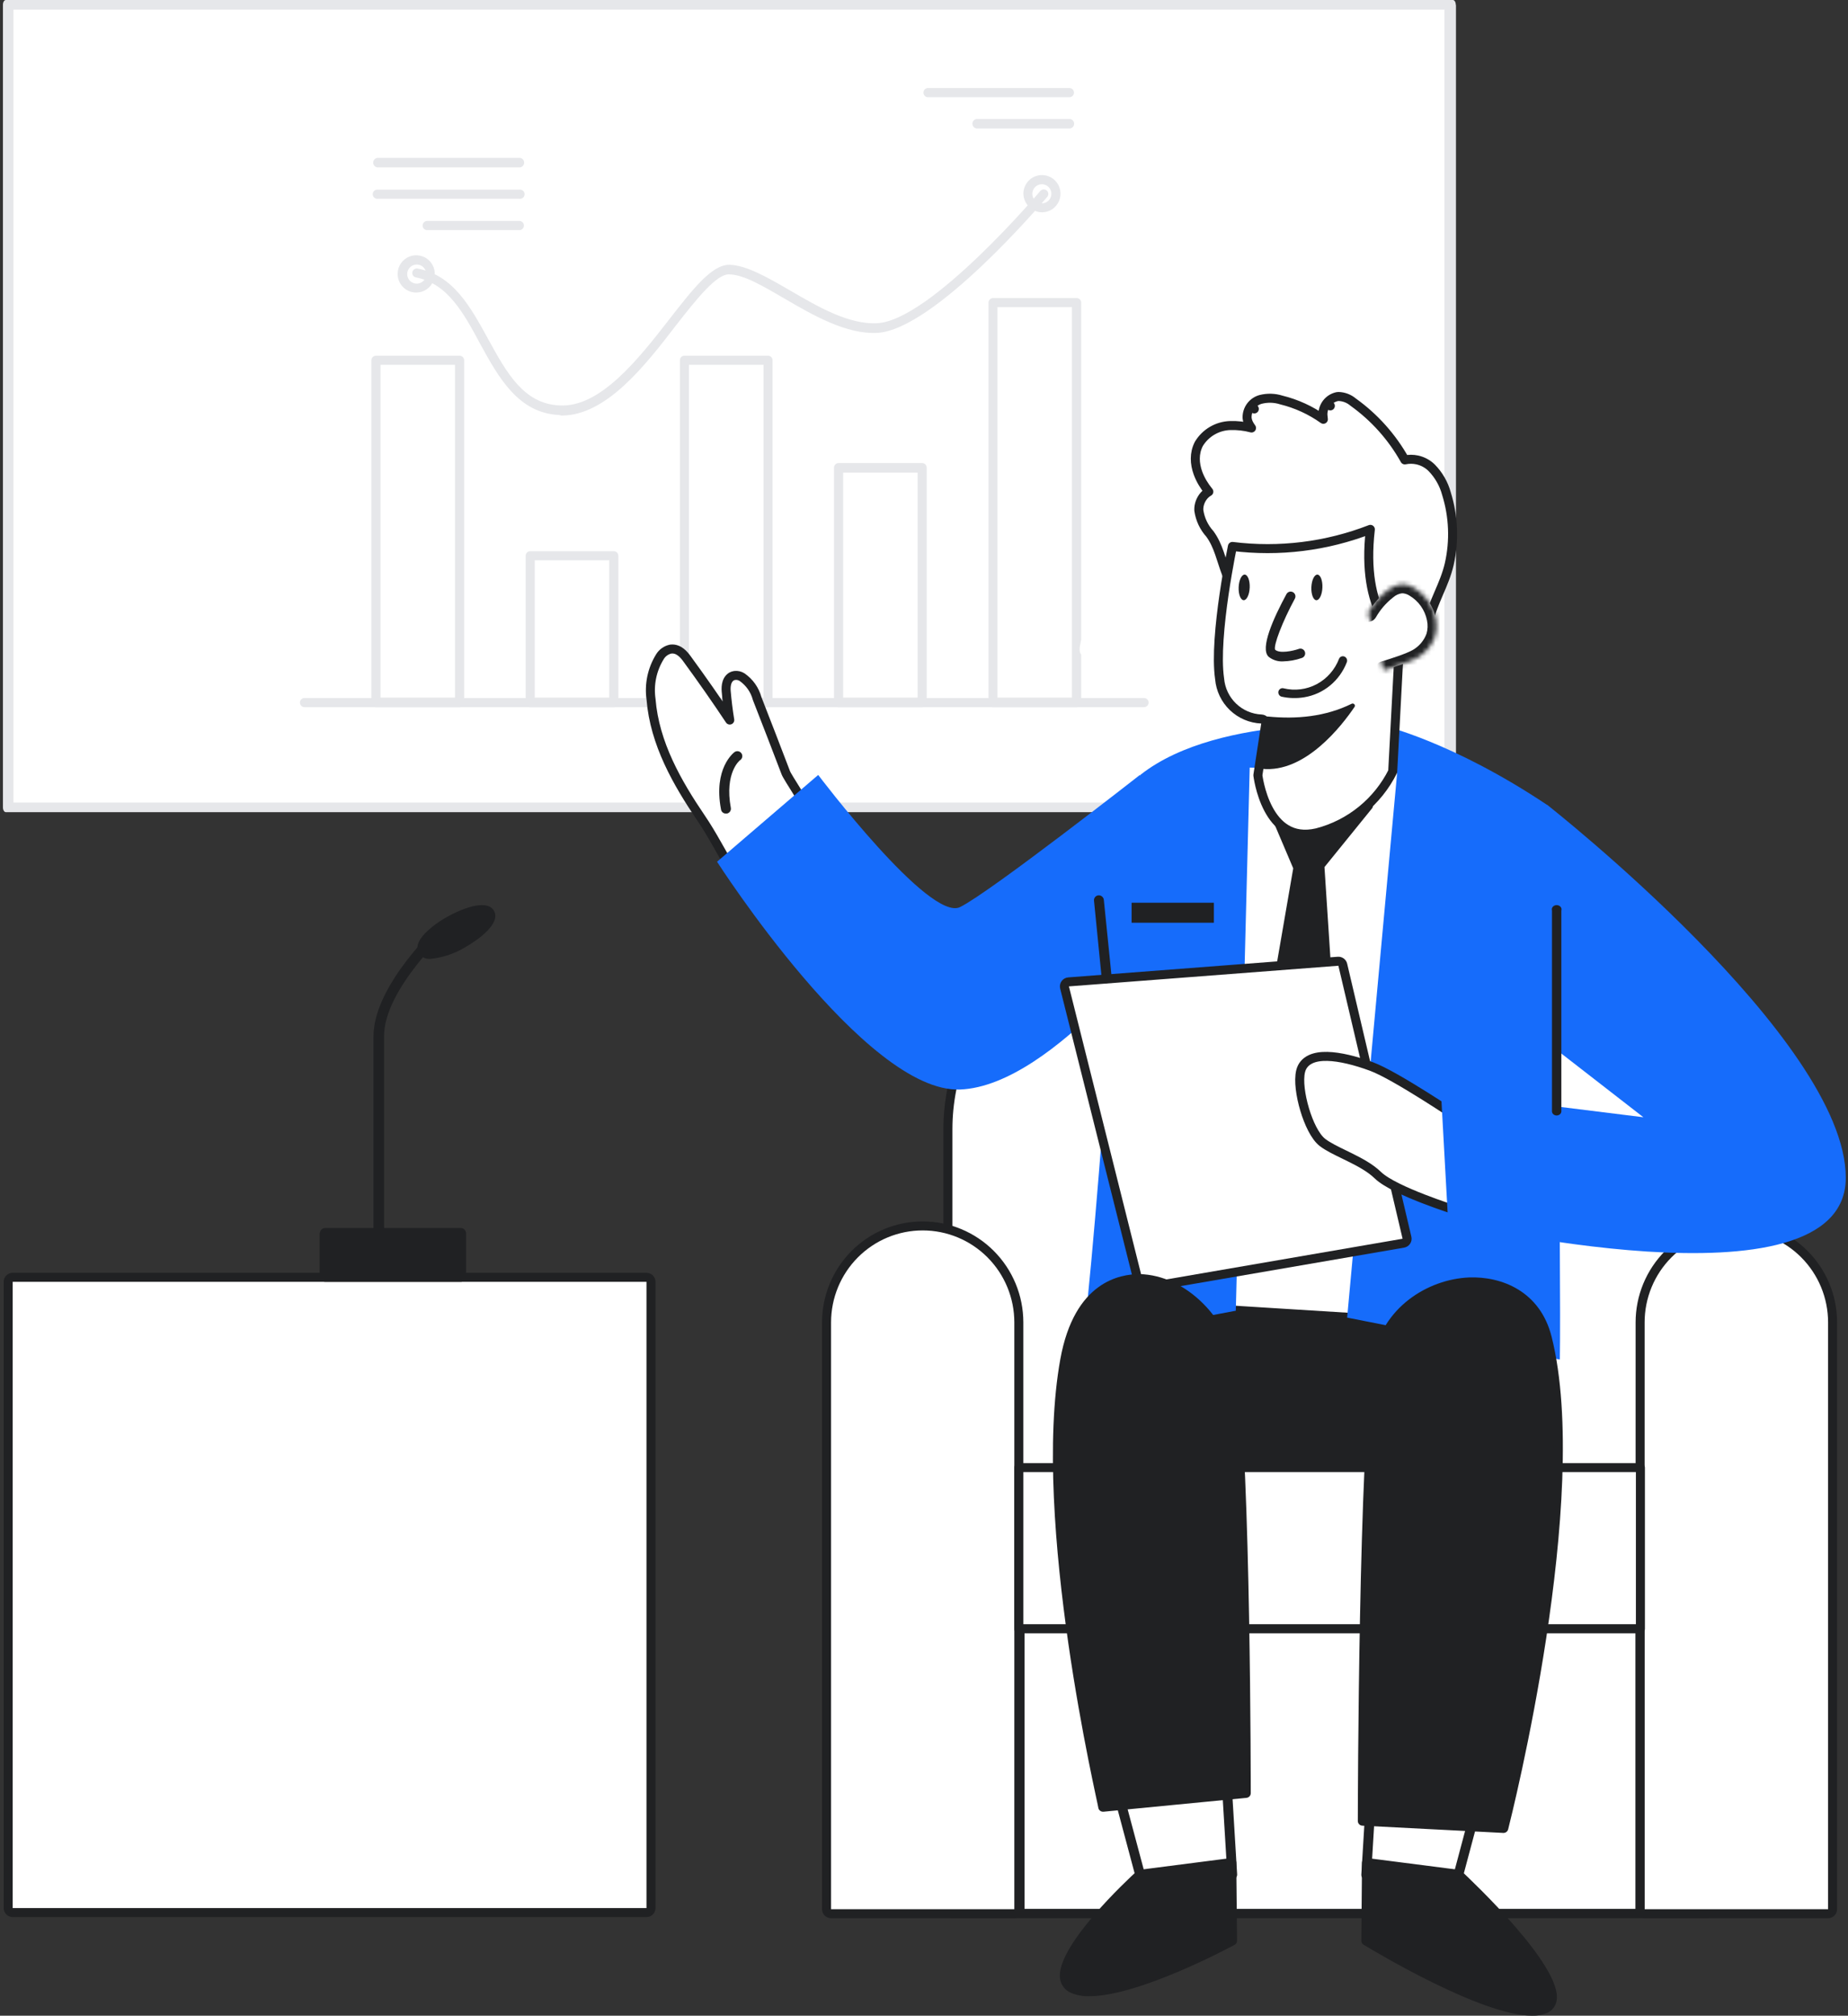 <svg width="410" height="447" viewBox="0 0 410 447" fill="none" xmlns="http://www.w3.org/2000/svg">
<rect x="0" y="0" width="410" height="447" fill="#333333" stroke="none"/>
<path d="M1.28 1.085H322.98V179.017H1.28V1.085Z" fill="white"/>
<path d="M1.287 180.102H322.346C322.514 180.102 322.675 179.99 322.794 179.791C322.913 179.592 322.98 179.321 322.98 179.039V1.063C322.98 0.781 322.913 0.51 322.794 0.311C322.675 0.112 322.514 0 322.346 0H1.287C1.119 0 0.957 0.112 0.839 0.311C0.72 0.51 0.653 0.781 0.653 1.063V179.039C0.653 179.321 0.72 179.592 0.839 179.791C0.957 179.99 1.119 180.102 1.287 180.102ZM320.468 177.977H2.988V2.125H320.468V177.977Z" fill="#E6E7EA"/>
<path d="M220.283 156.827H238.88C239.146 156.821 239.398 156.712 239.584 156.521C239.77 156.331 239.874 156.075 239.874 155.809V67.097C239.874 66.833 239.769 66.579 239.583 66.392C239.396 66.206 239.144 66.101 238.88 66.101H220.326C220.06 66.1 219.805 66.205 219.616 66.391C219.426 66.577 219.317 66.831 219.311 67.097V155.809C219.316 156.07 219.419 156.32 219.599 156.509C219.779 156.697 220.023 156.811 220.283 156.827ZM237.824 154.707H221.298V68.114H237.824V154.707Z" fill="#E6E7EA"/>
<path d="M186.049 156.826H204.583C204.852 156.826 205.11 156.719 205.3 156.528C205.49 156.338 205.597 156.079 205.597 155.809V103.705C205.597 103.435 205.49 103.176 205.3 102.986C205.11 102.795 204.852 102.688 204.583 102.688H186.049C185.78 102.688 185.522 102.795 185.332 102.986C185.142 103.176 185.035 103.435 185.035 103.705V155.724C185.023 155.865 185.041 156.006 185.086 156.14C185.132 156.273 185.205 156.395 185.3 156.499C185.396 156.603 185.512 156.685 185.641 156.742C185.769 156.798 185.909 156.827 186.049 156.826ZM203.59 154.707H187.064V104.807H203.59V154.707Z" fill="#E6E7EA"/>
<path d="M151.856 156.828H170.39C170.659 156.828 170.917 156.721 171.107 156.53C171.297 156.339 171.404 156.08 171.404 155.81V79.901C171.407 79.767 171.383 79.633 171.333 79.509C171.283 79.384 171.208 79.271 171.113 79.176C171.019 79.081 170.906 79.006 170.781 78.956C170.657 78.906 170.524 78.881 170.39 78.884H151.856C151.722 78.881 151.589 78.906 151.465 78.956C151.34 79.006 151.227 79.081 151.132 79.176C151.038 79.271 150.963 79.384 150.913 79.509C150.863 79.633 150.839 79.767 150.842 79.901V155.81C150.842 156.08 150.949 156.339 151.139 156.53C151.329 156.721 151.587 156.828 151.856 156.828ZM169.396 154.708H152.849V80.898H169.396V154.708Z" fill="#E6E7EA"/>
<path d="M117.622 156.827H136.177C136.444 156.822 136.699 156.713 136.888 156.523C137.077 156.333 137.186 156.078 137.191 155.81V123.25C137.191 122.98 137.084 122.721 136.894 122.53C136.704 122.34 136.446 122.232 136.177 122.232H117.622C117.49 122.232 117.359 122.259 117.237 122.31C117.115 122.362 117.005 122.437 116.912 122.532C116.82 122.626 116.747 122.739 116.698 122.862C116.65 122.985 116.626 123.117 116.629 123.25V155.81C116.629 156.076 116.733 156.331 116.919 156.522C117.104 156.712 117.357 156.822 117.622 156.827ZM135.163 154.707H118.637V124.246H135.163V154.707Z" fill="#E6E7EA"/>
<path d="M83.407 156.828H101.962C102.229 156.822 102.484 156.713 102.673 156.524C102.862 156.334 102.971 156.078 102.976 155.81V79.901C102.976 79.631 102.869 79.373 102.679 79.182C102.489 78.991 102.231 78.884 101.962 78.884H83.407C83.138 78.884 82.88 78.991 82.69 79.182C82.5 79.373 82.393 79.631 82.393 79.901V155.81C82.398 156.078 82.507 156.334 82.696 156.524C82.885 156.713 83.14 156.822 83.407 156.828ZM100.947 154.708H84.422V80.898H100.947V154.708Z" fill="#E6E7EA"/>
<path d="M83.852 37.123H115.234C115.514 37.123 115.783 37.011 115.981 36.812C116.179 36.614 116.291 36.344 116.291 36.063C116.291 35.782 116.179 35.512 115.981 35.313C115.783 35.115 115.514 35.003 115.234 35.003H83.852C83.571 35.003 83.303 35.115 83.105 35.313C82.906 35.512 82.795 35.782 82.795 36.063C82.795 36.344 82.906 36.614 83.105 36.812C83.303 37.011 83.571 37.123 83.852 37.123Z" fill="#E6E7EA"/>
<path d="M83.85 44.076H115.233C115.377 44.097 115.524 44.087 115.663 44.046C115.803 44.005 115.932 43.934 116.042 43.839C116.152 43.743 116.241 43.625 116.301 43.492C116.362 43.359 116.393 43.215 116.393 43.069C116.393 42.923 116.362 42.779 116.301 42.646C116.241 42.513 116.152 42.395 116.042 42.3C115.932 42.204 115.803 42.134 115.663 42.093C115.524 42.052 115.377 42.041 115.233 42.062H83.85C83.706 42.041 83.559 42.052 83.42 42.093C83.28 42.134 83.151 42.204 83.041 42.3C82.931 42.395 82.842 42.513 82.782 42.646C82.721 42.779 82.69 42.923 82.69 43.069C82.69 43.215 82.721 43.359 82.782 43.492C82.842 43.625 82.931 43.743 83.041 43.839C83.151 43.934 83.28 44.005 83.42 44.046C83.559 44.087 83.706 44.097 83.85 44.076Z" fill="#E6E7EA"/>
<path d="M94.756 51.029H115.234C115.503 51.029 115.761 50.922 115.951 50.731C116.142 50.54 116.248 50.282 116.248 50.012C116.243 49.743 116.134 49.488 115.945 49.298C115.756 49.108 115.501 49 115.234 48.994H94.756C94.491 49 94.238 49.109 94.053 49.3C93.867 49.49 93.763 49.745 93.763 50.012C93.76 50.144 93.784 50.276 93.832 50.399C93.881 50.523 93.954 50.635 94.046 50.73C94.139 50.825 94.249 50.9 94.371 50.951C94.493 51.003 94.624 51.029 94.756 51.029Z" fill="#E6E7EA"/>
<path d="M205.872 21.564H237.254C237.523 21.564 237.781 21.457 237.972 21.267C238.162 21.076 238.269 20.817 238.269 20.547C238.272 20.413 238.247 20.279 238.197 20.154C238.147 20.029 238.073 19.916 237.978 19.821C237.883 19.726 237.77 19.651 237.646 19.601C237.522 19.551 237.388 19.527 237.254 19.529H205.872C205.74 19.529 205.609 19.556 205.487 19.607C205.365 19.659 205.255 19.734 205.162 19.829C205.07 19.924 204.997 20.036 204.948 20.159C204.9 20.283 204.876 20.414 204.879 20.547C204.879 20.813 204.983 21.069 205.168 21.259C205.354 21.449 205.607 21.559 205.872 21.564Z" fill="#E6E7EA"/>
<path d="M216.796 28.496H237.252C237.533 28.496 237.801 28.385 238 28.186C238.198 27.987 238.309 27.717 238.309 27.436C238.309 27.155 238.198 26.886 238 26.687C237.801 26.488 237.533 26.377 237.252 26.377H216.796C216.516 26.377 216.247 26.488 216.049 26.687C215.851 26.886 215.739 27.155 215.739 27.436C215.739 27.717 215.851 27.987 216.049 28.186C216.247 28.385 216.516 28.496 216.796 28.496Z" fill="#E6E7EA"/>
<path d="M124.595 92.153C134.485 92.153 143.107 81.109 149.954 72.184C154.54 66.313 158.957 60.78 161.725 60.844C164.979 60.844 169.438 63.536 174.151 66.27C180.491 69.98 187.845 74.177 194.629 73.817C207.308 73.117 231.273 44.924 232.288 43.716C232.381 43.623 232.456 43.513 232.507 43.391C232.558 43.269 232.584 43.138 232.584 43.006C232.584 42.874 232.558 42.743 232.507 42.621C232.456 42.499 232.381 42.388 232.288 42.296C232.095 42.109 231.837 42.005 231.569 42.005C231.301 42.005 231.043 42.109 230.85 42.296C230.618 42.592 206.484 71.04 194.629 71.676C188.289 72.015 181.421 67.987 175.271 64.405C170.326 61.543 165.656 58.83 161.894 58.724H161.767C157.921 58.724 153.737 64.066 148.475 70.828C141.67 79.582 133.132 90.478 124.087 89.906C116.162 89.524 112.38 82.614 108.364 75.3C104.349 67.987 100.588 61.056 92.642 59.55C92.382 59.507 92.115 59.567 91.898 59.717C91.681 59.867 91.531 60.097 91.479 60.356C91.455 60.486 91.457 60.619 91.484 60.748C91.511 60.877 91.564 60.999 91.638 61.107C91.713 61.216 91.808 61.308 91.919 61.379C92.029 61.45 92.153 61.499 92.282 61.522C99.277 62.857 102.849 69.365 106.589 76.36C110.689 83.843 115.042 91.58 123.982 92.025L124.595 92.153Z" fill="#E6E7EA"/>
<path d="M67.536 156.826H253.822C254.09 156.821 254.345 156.712 254.534 156.522C254.723 156.333 254.831 156.077 254.837 155.809C254.837 155.539 254.73 155.28 254.54 155.09C254.349 154.899 254.091 154.792 253.822 154.792H67.536C67.404 154.791 67.273 154.818 67.151 154.869C67.029 154.921 66.919 154.996 66.826 155.091C66.734 155.186 66.661 155.298 66.612 155.421C66.564 155.545 66.54 155.676 66.543 155.809C66.543 156.075 66.647 156.331 66.833 156.521C67.018 156.711 67.271 156.821 67.536 156.826Z" fill="#E6E7EA"/>
<path d="M231.146 47.086C231.958 47.09 232.752 46.853 233.43 46.406C234.108 45.959 234.639 45.321 234.957 44.572C235.275 43.824 235.366 42.997 235.218 42.197C235.07 41.397 234.689 40.659 234.124 40.074C233.559 39.49 232.835 39.086 232.042 38.913C231.249 38.74 230.423 38.806 229.667 39.102C228.912 39.398 228.26 39.911 227.793 40.577C227.327 41.243 227.067 42.033 227.047 42.846C227.046 43.949 227.474 45.009 228.239 45.8C229.005 46.592 230.048 47.053 231.146 47.086ZM231.146 40.854C231.564 40.854 231.973 40.978 232.32 41.211C232.668 41.444 232.939 41.775 233.099 42.162C233.259 42.55 233.301 42.976 233.219 43.387C233.138 43.798 232.936 44.176 232.641 44.472C232.345 44.769 231.969 44.971 231.559 45.053C231.149 45.134 230.724 45.092 230.338 44.932C229.952 44.772 229.621 44.5 229.389 44.151C229.157 43.803 229.033 43.393 229.033 42.974C229.033 42.411 229.256 41.872 229.652 41.475C230.048 41.077 230.586 40.854 231.146 40.854Z" fill="#E6E7EA"/>
<path d="M92.451 64.871C93.257 64.85 94.039 64.593 94.7 64.13C95.362 63.668 95.873 63.022 96.172 62.271C96.471 61.52 96.543 60.698 96.381 59.906C96.219 59.114 95.828 58.388 95.258 57.816C94.689 57.245 93.964 56.853 93.175 56.69C92.385 56.527 91.566 56.6 90.817 56.9C90.069 57.2 89.424 57.713 88.963 58.376C88.502 59.039 88.246 59.824 88.225 60.632C88.207 61.193 88.305 61.752 88.511 62.275C88.717 62.797 89.028 63.272 89.424 63.669C89.82 64.066 90.293 64.378 90.814 64.584C91.334 64.791 91.892 64.889 92.451 64.871ZM92.451 58.66C92.87 58.66 93.278 58.785 93.626 59.017C93.973 59.25 94.244 59.581 94.404 59.969C94.564 60.356 94.606 60.782 94.524 61.194C94.443 61.605 94.241 61.983 93.946 62.279C93.65 62.575 93.274 62.777 92.864 62.859C92.454 62.941 92.029 62.899 91.643 62.738C91.257 62.578 90.927 62.306 90.694 61.958C90.462 61.609 90.338 61.199 90.338 60.78C90.338 60.218 90.561 59.679 90.957 59.281C91.353 58.884 91.891 58.66 92.451 58.66Z" fill="#E6E7EA"/>
<path d="M1.816 284.257C1.816 283.705 2.264 283.257 2.816 283.257H143.429C143.981 283.257 144.429 283.705 144.429 284.257V423.131C144.429 423.683 143.981 424.131 143.429 424.131H2.816C2.264 424.131 1.816 423.683 1.816 423.131V284.257Z" fill="white" stroke="#202123" stroke-width="2" stroke-linecap="round" stroke-linejoin="round"/>
<path d="M70.959 273.408H101.245V283.172H70.959V273.408Z" fill="#202123"/>
<path d="M72.123 284.257H102.244C102.553 284.257 102.849 284.129 103.067 283.9C103.286 283.671 103.408 283.361 103.408 283.037V273.543C103.408 273.219 103.286 272.909 103.067 272.68C102.849 272.451 102.553 272.323 102.244 272.323H72.123C71.814 272.323 71.518 272.451 71.3 272.68C71.082 272.909 70.959 273.219 70.959 273.543V283.037C70.959 283.361 71.082 283.671 71.3 283.9C71.518 284.129 71.814 284.257 72.123 284.257ZM101.08 281.817H73.287V274.763H101.08V281.817Z" fill="#202123"/>
<path d="M84.033 275.577C84.344 275.577 84.643 275.455 84.863 275.237C85.083 275.019 85.206 274.723 85.206 274.414V229.774C85.206 219.283 99.618 206.14 99.782 206C99.896 205.896 99.988 205.771 100.054 205.632C100.119 205.493 100.156 205.342 100.162 205.189C100.169 205.036 100.145 204.882 100.092 204.738C100.038 204.594 99.957 204.462 99.852 204.349C99.748 204.236 99.621 204.144 99.481 204.08C99.34 204.015 99.189 203.978 99.034 203.972C98.879 203.965 98.725 203.989 98.579 204.042C98.433 204.094 98.3 204.175 98.186 204.279C97.576 204.86 82.859 218.236 82.859 229.867V274.321C82.85 274.481 82.873 274.641 82.927 274.791C82.982 274.942 83.066 275.08 83.176 275.197C83.285 275.315 83.418 275.409 83.565 275.474C83.713 275.54 83.871 275.575 84.033 275.577Z" fill="#202123"/>
<path d="M94.295 210.596C93.618 209.387 96.259 206.735 100.194 204.671C104.13 202.607 107.87 201.914 108.547 203.122C109.225 204.331 106.584 206.983 102.648 209.047C98.713 211.111 94.973 211.804 94.295 210.596Z" fill="#202123"/>
<path d="M95.542 212.634C98.204 212.361 100.775 211.508 103.081 210.132C106.186 208.405 111.088 204.777 109.635 202.05C108.354 199.548 103.574 200.924 99.386 203.226C97.519 204.224 95.801 205.488 94.286 206.979C92.315 209.081 92.413 210.482 92.857 211.308C93.136 211.763 93.537 212.129 94.012 212.363C94.487 212.598 95.017 212.691 95.542 212.634ZM107.368 203.351C105.86 205.252 103.994 206.829 101.879 207.989C99.764 209.149 97.442 209.869 95.05 210.107C96.412 208.076 98.307 206.473 100.519 205.478C102.557 204.122 104.932 203.384 107.368 203.351Z" fill="#202123"/>
<path d="M244.079 132.358C244.079 132.358 238.12 143.338 239.853 145.077C241.586 146.815 246.193 145.077 246.193 145.077" fill="white"/>
<path d="M211.306 424.36C210.754 424.36 210.306 423.913 210.306 423.36V250.408C210.306 238.422 215.053 226.926 223.504 218.45C231.954 209.974 243.416 205.211 255.368 205.211H334.489C340.414 205.203 346.283 206.366 351.759 208.635C357.235 210.904 362.211 214.234 366.403 218.435C370.594 222.635 373.918 227.623 376.185 233.113C378.452 238.603 379.618 244.487 379.615 250.429V423.36C379.615 423.913 379.167 424.36 378.615 424.36H211.306Z" fill="white" stroke="#202123" stroke-width="2" stroke-linecap="round" stroke-linejoin="round"/>
<path d="M377.044 273.486L377.428 274.41L377.044 273.486C379.632 272.411 382.406 271.858 385.207 271.857C388.01 271.852 390.786 272.4 393.378 273.471C395.97 274.543 398.325 276.116 400.31 278.101C402.295 280.085 403.87 282.443 404.946 285.039C406.022 287.634 406.577 290.417 406.58 293.227V293.228V423.382C406.58 423.935 406.132 424.382 405.58 424.382H364.878C364.326 424.382 363.878 423.935 363.878 423.382V293.25C363.878 290.441 364.43 287.659 365.501 285.064C366.573 282.469 368.144 280.111 370.124 278.124C372.105 276.138 374.456 274.562 377.044 273.486Z" fill="white" stroke="#202123" stroke-width="2" stroke-linecap="round" stroke-linejoin="round"/>
<path d="M184.381 424.382C183.828 424.382 183.381 423.935 183.381 423.382V293.25C183.381 287.577 185.627 282.136 189.627 278.124C193.627 274.112 199.052 271.857 204.71 271.857C210.365 271.857 215.787 274.109 219.786 278.116C223.785 282.124 226.034 287.559 226.04 293.227V293.228V423.382C226.04 423.935 225.592 424.382 225.04 424.382H184.381Z" fill="white" stroke="#202123" stroke-width="2" stroke-linecap="round" stroke-linejoin="round"/>
<path d="M363.943 361.226V325.452H226.043V361.226H363.943Z" fill="white" stroke="#202123" stroke-width="2" stroke-linecap="round" stroke-linejoin="round"/>
<path d="M363.833 424.301V361.204H226.302V424.301H363.833Z" fill="white" stroke="#202123" stroke-width="2" stroke-linecap="round" stroke-linejoin="round"/>
<path d="M253.677 284.601C253.677 284.601 243.11 324.049 248.837 324.049H331.425V289.222L253.677 284.601Z" fill="#202123"/>
<path d="M248.836 325.108H331.423C331.702 325.103 331.967 324.99 332.164 324.792C332.361 324.594 332.474 324.328 332.48 324.049V289.221C332.48 288.95 332.378 288.69 332.193 288.493C332.008 288.296 331.756 288.177 331.487 288.161L253.739 283.54C253.498 283.534 253.263 283.608 253.068 283.75C252.873 283.891 252.73 284.093 252.661 284.324C251.097 290.175 243.532 319.576 247.103 324.218C247.3 324.495 247.56 324.72 247.861 324.875C248.163 325.03 248.497 325.11 248.836 325.108ZM330.367 322.989H248.836C246.871 321.844 249.449 304.865 254.478 285.723L330.261 290.217L330.367 322.989Z" fill="#202123"/>
<path d="M316.994 137.787L316.994 137.789C316.847 138.452 316.647 139.017 316.295 139.432C315.891 139.909 315.403 140.057 315.012 140.122C314.852 140.149 314.708 140.165 314.57 140.181C314.103 140.233 313.714 140.277 313.098 140.679C313.082 140.689 313.065 140.699 313.049 140.709C310.738 142.032 308.195 142.899 305.559 143.264C300.731 144.277 295.759 144.407 290.885 143.648L290.883 143.648C285.857 142.854 281.217 140.465 277.646 136.832C277.63 136.816 277.615 136.8 277.601 136.783C275.255 134.057 273.425 130.923 272.203 127.537C271.81 126.528 271.469 125.473 271.144 124.469C270.939 123.835 270.74 123.222 270.54 122.654C270.003 121.132 269.389 119.724 268.433 118.408C267.115 116.961 266.26 115.151 265.979 113.212C265.973 113.176 265.97 113.14 265.969 113.104C265.928 111.945 266.375 110.781 267.1 109.936C267.402 109.584 267.772 109.269 268.193 109.034C267.183 107.804 266.318 106.388 265.779 104.897C265.034 102.834 264.891 100.548 265.974 98.449C265.985 98.427 265.998 98.405 266.011 98.384C266.739 97.199 267.748 96.212 268.949 95.512C270.149 94.811 271.504 94.418 272.892 94.369L272.895 94.368C274.507 94.316 276.113 94.499 277.663 94.907C277.233 94.333 276.792 93.611 276.689 92.728C276.686 92.699 276.684 92.67 276.683 92.641C276.656 91.726 276.936 90.828 277.479 90.091L278.284 90.684L277.479 90.091C278.021 89.354 278.795 88.82 279.676 88.575L279.698 88.569C281.206 88.187 282.79 88.233 284.272 88.703C287.635 89.527 290.799 90.982 293.604 92.979C293.556 92.665 293.523 92.349 293.506 92.03L293.505 92.01C293.473 91.061 293.778 90.132 294.366 89.387L295.151 90.007L294.366 89.387C294.954 88.642 295.786 88.13 296.716 87.944C296.788 87.929 296.861 87.922 296.935 87.924C298.14 87.949 299.299 88.392 300.216 89.175C304.934 92.549 308.846 96.927 311.675 101.991C312.581 101.798 313.521 101.799 314.433 101.998C315.627 102.259 316.725 102.849 317.602 103.702L317.619 103.719C319.189 105.318 320.322 107.295 320.909 109.46C322.488 114.518 322.704 119.905 321.537 125.074L321.537 125.074L321.536 125.078C321.005 127.383 320.104 129.479 319.243 131.482L319.192 131.6C318.306 133.664 317.467 135.636 316.994 137.787Z" fill="white" stroke="#202123" stroke-width="2" stroke-linecap="round" stroke-linejoin="round"/>
<path d="M251.036 289.222C257.037 261.198 268.111 170.515 270.753 169.285C277.093 166.339 311.138 162.926 318.83 176.132C321.218 180.244 322.782 269.656 319.696 293.504L251.036 289.222Z" fill="white"/>
<path d="M319.696 294.585C319.962 294.583 320.219 294.486 320.42 294.311C320.622 294.136 320.754 293.895 320.794 293.631C323.859 269.805 322.379 180.054 319.759 175.581C311.496 161.442 276.437 165.47 270.287 168.289C268.639 169.052 267.138 177.404 260.312 224.209C256.614 249.646 252.768 275.931 249.978 288.989C249.945 289.142 249.945 289.301 249.977 289.455C250.01 289.608 250.075 289.753 250.168 289.879C250.264 290.004 250.385 290.107 250.523 290.18C250.662 290.253 250.815 290.295 250.971 290.303L319.632 294.543L319.696 294.585ZM290.405 167.717C301.542 167.717 313.884 169.837 317.878 176.684C319.991 180.923 321.83 265.926 318.745 292.338L252.366 288.205C255.156 274.702 258.875 249.201 262.468 224.612C265.997 200.51 269.97 173.228 271.428 170.261C277.581 168.418 283.986 167.559 290.405 167.717Z" fill="#202123"/>
<path d="M283.663 182.194L287.974 192.433L277.514 253.27L284.952 265.925L297.019 257.044L292.793 191.924L303.528 178.591L283.663 182.194Z" fill="#202123"/>
<path d="M284.952 266.984C285.171 266.986 285.385 266.919 285.565 266.794L297.631 257.912C297.776 257.805 297.892 257.663 297.969 257.501C298.046 257.338 298.083 257.159 298.075 256.979L293.849 192.284L304.415 179.247C304.539 179.074 304.606 178.867 304.606 178.654C304.606 178.441 304.539 178.233 304.415 178.06C304.306 177.873 304.142 177.723 303.945 177.632C303.749 177.541 303.529 177.513 303.316 177.551L283.451 181.155C283.292 181.186 283.142 181.252 283.011 181.347C282.879 181.442 282.77 181.564 282.691 181.706C282.623 181.848 282.588 182.004 282.588 182.162C282.588 182.319 282.623 182.475 282.691 182.618L286.917 192.559L276.456 253.185C276.43 253.435 276.481 253.686 276.604 253.905L284.043 266.624C284.118 266.75 284.219 266.859 284.34 266.943C284.46 267.027 284.596 267.084 284.74 267.112L284.952 266.984ZM295.92 256.534L285.353 264.377L278.696 253.058L289.115 192.602C289.166 192.407 289.166 192.203 289.115 192.008L285.311 182.999L301.076 180.137L292.137 191.266C291.967 191.474 291.883 191.74 291.904 192.008L295.92 256.534Z" fill="#202123"/>
<path d="M298.88 292.189L309.975 171.363L277.262 170.218L274.176 290.663L240.364 297.022C245.161 254.627 248.986 176.196 253.043 171.808C270.731 157.861 306.721 160.87 306.721 160.87C306.721 160.87 322.108 164.37 343.323 178.549C345.436 182.64 346.366 283.837 346.07 301.495L298.88 292.189Z" fill="#166CFB"/>
<path d="M279.859 159.446C280.143 159.458 280.409 159.59 280.59 159.81C280.77 160.03 280.849 160.316 280.806 160.597L279.073 171.908C279.074 171.92 279.076 171.933 279.078 171.946C279.093 172.059 279.117 172.227 279.152 172.442C279.222 172.872 279.337 173.488 279.513 174.22C279.866 175.689 280.458 177.596 281.414 179.399C282.373 181.207 283.664 182.848 285.387 183.875C287.079 184.884 289.273 185.352 292.175 184.678C295.811 183.741 299.203 182.028 302.119 179.656C304.986 177.323 307.326 174.408 308.986 171.102L310.551 141.609C310.274 141.406 309.907 141.112 309.487 140.709C308.591 139.849 307.456 138.499 306.427 136.499C304.482 132.718 302.951 126.689 304.028 117.393C294.299 121.17 283.784 122.472 273.423 121.177C273.305 121.762 273.137 122.608 272.941 123.654C272.546 125.748 272.036 128.641 271.569 131.835C270.63 138.269 269.895 145.775 270.579 150.487C270.582 150.506 270.584 150.526 270.586 150.545C270.789 152.907 271.843 155.114 273.55 156.752C275.257 158.39 277.5 159.348 279.859 159.446Z" fill="white" stroke="#202123" stroke-width="2" stroke-linecap="round" stroke-linejoin="round"/>
<path d="M284.614 146.667C286.055 146.642 287.482 146.384 288.841 145.904C288.975 145.859 289.099 145.788 289.205 145.695C289.312 145.602 289.398 145.488 289.46 145.361C289.522 145.233 289.557 145.095 289.565 144.953C289.572 144.812 289.551 144.67 289.503 144.537C289.455 144.403 289.381 144.281 289.285 144.177C289.189 144.073 289.073 143.99 288.945 143.931C288.816 143.873 288.677 143.841 288.535 143.838C288.394 143.834 288.254 143.859 288.122 143.911C286.854 144.356 283.896 144.992 282.902 144.081C282.48 143.19 284.509 137.87 287.277 132.761C287.411 132.514 287.443 132.223 287.363 131.953C287.284 131.682 287.101 131.455 286.854 131.32C286.608 131.185 286.318 131.154 286.048 131.233C285.779 131.313 285.552 131.496 285.417 131.744C282.522 137.085 279.479 143.826 281.465 145.649C282.356 146.362 283.476 146.724 284.614 146.667Z" fill="#202123"/>
<path d="M292.047 133.103C291.37 133.074 290.875 131.78 290.941 130.213C291.007 128.646 291.608 127.398 292.285 127.427C292.961 127.455 293.456 128.749 293.39 130.317C293.325 131.884 292.723 133.131 292.047 133.103Z" fill="#202123"/>
<path d="M275.916 133.099C275.24 133.071 274.745 131.777 274.811 130.21C274.876 128.642 275.478 127.395 276.154 127.423C276.831 127.452 277.326 128.746 277.26 130.313C277.194 131.88 276.592 133.128 275.916 133.099Z" fill="#202123"/>
<mask id="path-41-inside-1_1050_10044" fill="white">
<path d="M303.527 135.898C304.607 134.001 306.042 132.331 307.754 130.98C308.651 130.182 309.774 129.685 310.966 129.56C311.946 129.561 312.906 129.84 313.735 130.365C314.969 131.096 316.036 132.08 316.866 133.252C317.696 134.425 318.271 135.76 318.553 137.17C318.832 138.476 318.781 139.831 318.405 141.112C317.7 143.102 316.315 144.777 314.495 145.839C312.693 146.88 308.955 148.031 306.965 148.638"/>
</mask>
<path d="M303.527 135.898C304.607 134.001 306.042 132.331 307.754 130.98C308.651 130.182 309.774 129.685 310.966 129.56C311.946 129.561 312.906 129.84 313.735 130.365C314.969 131.096 316.036 132.08 316.866 133.252C317.696 134.425 318.271 135.76 318.553 137.17C318.832 138.476 318.781 139.831 318.405 141.112C317.7 143.102 316.315 144.777 314.495 145.839C312.693 146.88 308.955 148.031 306.965 148.638" fill="white"/>
<path d="M305.265 136.887C304.719 137.847 303.498 138.182 302.538 137.636C301.578 137.089 301.243 135.868 301.789 134.908L305.265 136.887ZM307.754 130.98L309.083 132.474C309.054 132.5 309.024 132.525 308.993 132.55L307.754 130.98ZM310.966 129.56L310.756 127.571C310.827 127.563 310.898 127.559 310.969 127.56L310.966 129.56ZM313.735 130.365L312.715 132.086C312.698 132.076 312.681 132.065 312.664 132.055L313.735 130.365ZM318.553 137.17L316.597 137.587C316.595 137.579 316.593 137.57 316.592 137.561L318.553 137.17ZM318.405 141.112L320.324 141.676C320.314 141.711 320.302 141.745 320.29 141.78L318.405 141.112ZM314.495 145.839L315.503 147.567L315.495 147.571L314.495 145.839ZM307.549 150.551C306.493 150.874 305.375 150.279 305.053 149.222C304.73 148.166 305.325 147.048 306.381 146.726L307.549 150.551ZM301.789 134.908C302.996 132.788 304.601 130.921 306.515 129.41L308.993 132.55C307.484 133.741 306.218 135.214 305.265 136.887L301.789 134.908ZM306.425 129.485C307.633 128.41 309.148 127.74 310.756 127.571L311.176 131.549C310.4 131.63 309.668 131.954 309.083 132.474L306.425 129.485ZM310.969 127.56C312.327 127.561 313.657 127.949 314.805 128.676L312.664 132.055C312.155 131.732 311.565 131.56 310.963 131.56L310.969 127.56ZM314.754 128.644C316.23 129.519 317.506 130.695 318.498 132.097L315.234 134.408C314.566 133.465 313.708 132.674 312.715 132.086L314.754 128.644ZM318.498 132.097C319.491 133.498 320.177 135.093 320.514 136.778L316.592 137.561C316.365 136.426 315.902 135.352 315.234 134.408L318.498 132.097ZM320.509 136.752C320.857 138.383 320.794 140.075 320.324 141.676L316.486 140.549C316.768 139.587 316.807 138.569 316.597 137.587L320.509 136.752ZM320.29 141.78C319.428 144.215 317.733 146.266 315.503 147.567L313.487 144.112C314.898 143.289 315.973 141.99 316.52 140.445L320.29 141.78ZM315.495 147.571C314.418 148.193 312.877 148.793 311.462 149.289C310.011 149.797 308.544 150.248 307.549 150.551L306.381 146.726C307.376 146.422 308.773 145.993 310.139 145.514C311.541 145.022 312.77 144.526 313.495 144.107L315.495 147.571Z" fill="#202123" mask="url(#path-41-inside-1_1050_10044)"/>
<path d="M280.699 159.338C280.729 159.064 280.976 158.865 281.251 158.893C287.724 159.537 294.102 158.909 299.864 156.072C300.326 155.845 300.803 156.345 300.515 156.771C297.724 160.895 289.552 171.511 279.975 170.487C279.708 170.459 279.518 170.215 279.547 169.948L280.699 159.338Z" fill="#202123"/>
<path d="M174.307 171.281C174.311 171.294 174.316 171.306 174.32 171.318C174.352 171.412 174.444 171.61 174.622 171.931C174.792 172.237 175.013 172.605 175.27 173.023C175.477 173.359 175.713 173.736 175.961 174.132C176.31 174.689 176.682 175.284 177.03 175.856C177.633 176.848 178.223 177.87 178.623 178.737C178.821 179.168 178.99 179.6 179.084 179.994C179.165 180.332 179.254 180.886 178.992 181.386L168.912 200.675C168.658 201.161 168.06 201.352 167.571 201.103C167.189 200.908 166.985 200.5 167.032 200.096C167.027 200.081 167.021 200.062 167.012 200.041C166.945 199.861 166.817 199.599 166.628 199.258C166.253 198.584 165.704 197.727 165.112 196.846C164.523 195.969 163.906 195.09 163.402 194.377C163.33 194.275 163.26 194.176 163.192 194.08C162.799 193.523 162.479 193.07 162.357 192.875L162.354 192.869C161.431 191.356 160.572 189.839 159.728 188.347C159.48 187.909 159.233 187.473 158.986 187.04C157.893 185.122 156.789 183.242 155.534 181.401L155.533 181.399C150.242 173.609 145.232 164.891 144.44 155.067C143.971 151.799 144.663 148.47 146.396 145.662C146.649 145.234 146.987 144.862 147.389 144.568C147.794 144.272 148.255 144.063 148.745 143.953C148.78 143.945 148.815 143.939 148.851 143.935C149.761 143.832 150.519 144.198 151.086 144.642C151.643 145.077 152.094 145.646 152.436 146.122C155.687 150.567 158.852 155.088 161.904 159.675C161.557 157.548 161.293 155.409 161.112 153.26C161.064 152.71 161.08 151.996 161.287 151.358C161.495 150.718 161.991 149.924 163.012 149.788C163.021 149.787 163.03 149.786 163.039 149.785C163.584 149.727 164.133 149.852 164.599 150.14C164.614 150.149 164.629 150.159 164.643 150.169C166.285 151.305 167.469 152.99 167.985 154.92C170.12 160.374 172.227 165.828 174.307 171.281Z" fill="white" stroke="#202123" stroke-width="2" stroke-linecap="round" stroke-linejoin="round"/>
<path d="M252.895 171.85C252.895 171.85 219.822 197.753 213.017 201.145C206.213 204.536 181.529 171.85 181.529 171.85L159.086 191.097C159.086 191.097 191.99 242.417 212.996 241.611C234.002 240.806 260.292 204.43 260.292 204.43" fill="#166CFB"/>
<path d="M161.063 180.408H161.275C161.415 180.383 161.549 180.33 161.669 180.252C161.789 180.174 161.893 180.073 161.973 179.954C162.054 179.836 162.11 179.703 162.139 179.562C162.168 179.422 162.168 179.277 162.141 179.136C160.704 171.357 164.149 168.538 164.254 168.538C164.369 168.452 164.466 168.344 164.538 168.221C164.611 168.098 164.659 167.961 164.679 167.819C164.698 167.677 164.69 167.532 164.653 167.394C164.616 167.255 164.553 167.125 164.466 167.011C164.293 166.786 164.041 166.637 163.762 166.593C163.483 166.55 163.197 166.616 162.965 166.778C162.775 166.927 158.231 170.382 159.964 179.497C160.001 179.759 160.134 179.998 160.337 180.167C160.541 180.335 160.8 180.421 161.063 180.408Z" fill="#202123"/>
<path d="M289.385 154.62C291.475 154.273 293.44 153.379 295.088 152.024C296.736 150.669 298.013 148.898 298.795 146.883C298.894 146.653 298.9 146.391 298.812 146.154C298.723 145.917 298.547 145.725 298.323 145.62C298.212 145.565 298.092 145.533 297.97 145.527C297.848 145.52 297.726 145.538 297.611 145.581C297.496 145.623 297.391 145.689 297.302 145.774C297.212 145.859 297.141 145.962 297.091 146.076C296.158 148.508 294.401 150.508 292.142 151.712C289.882 152.917 287.269 153.246 284.78 152.64C284.54 152.574 284.286 152.609 284.072 152.735C283.859 152.861 283.704 153.07 283.64 153.314C283.583 153.559 283.62 153.818 283.745 154.036C283.869 154.255 284.07 154.417 284.306 154.487C285.978 154.859 287.701 154.904 289.385 154.62Z" fill="#202123"/>
<path d="M249.048 252.337H249.153C249.441 252.305 249.705 252.16 249.887 251.934C250.069 251.708 250.155 251.418 250.125 251.129L244.894 199.522C244.857 199.235 244.711 198.973 244.487 198.792C244.263 198.61 243.977 198.522 243.69 198.546C243.548 198.56 243.41 198.601 243.285 198.668C243.159 198.735 243.047 198.826 242.957 198.937C242.867 199.047 242.799 199.174 242.758 199.311C242.717 199.448 242.703 199.591 242.718 199.733L247.843 251.341C247.856 251.486 247.898 251.627 247.966 251.756C248.034 251.884 248.126 251.998 248.238 252.091C248.35 252.184 248.479 252.253 248.618 252.295C248.757 252.338 248.903 252.352 249.048 252.337Z" fill="#202123"/>
<path d="M312.153 274.473C312.217 274.741 312.166 275.024 312.014 275.254C311.862 275.484 311.621 275.64 311.35 275.687L253.847 285.587C253.332 285.675 252.835 285.352 252.707 284.844L236.182 218.983C236.11 218.697 236.168 218.394 236.34 218.155C236.512 217.916 236.781 217.765 237.075 217.743L296.86 213.164C297.351 213.126 297.797 213.452 297.91 213.932L312.153 274.473Z" fill="white" stroke="#202123" stroke-width="2" stroke-linecap="round" stroke-linejoin="round"/>
<path d="M323.351 248.946L323.911 248.117C324.188 248.304 324.353 248.617 324.351 248.951L324.267 267.435C324.265 267.753 324.113 268.051 323.857 268.238C323.6 268.425 323.27 268.48 322.967 268.384L323.267 267.431C322.967 268.384 322.967 268.384 322.967 268.384L322.966 268.384L322.964 268.384L322.956 268.381L322.926 268.371L322.81 268.335C322.709 268.302 322.56 268.254 322.371 268.193C321.992 268.069 321.447 267.889 320.784 267.663C319.458 267.21 317.651 266.571 315.735 265.827C313.822 265.083 311.785 264.229 310.002 263.345C308.247 262.475 306.64 261.529 305.664 260.58C304.076 259.037 301.834 257.808 299.537 256.671C299.115 256.461 298.687 256.254 298.262 256.047C296.454 255.171 294.676 254.308 293.459 253.391C292.577 252.725 291.802 251.601 291.154 250.353C290.492 249.08 289.907 247.572 289.447 246.032C288.987 244.49 288.643 242.89 288.474 241.427C288.306 239.985 288.299 238.595 288.569 237.512C288.877 236.276 289.676 235.415 290.758 234.902C291.8 234.407 293.089 234.236 294.471 234.266C297.239 234.325 300.724 235.199 304.253 236.497C306.962 237.484 311.918 240.427 316.103 243.051C318.217 244.377 320.169 245.643 321.591 246.577C322.302 247.044 322.881 247.429 323.283 247.697C323.484 247.831 323.641 247.936 323.747 248.007L323.869 248.089L323.9 248.11L323.908 248.115L323.91 248.117L323.91 248.117C323.911 248.117 323.911 248.117 323.351 248.946Z" fill="white" stroke="#202123" stroke-width="2" stroke-linecap="round" stroke-linejoin="round"/>
<path d="M343.298 178.512C343.298 178.512 409.51 230.461 409.51 261.176C409.51 291.892 321.281 270.864 321.281 270.864L319.696 242.183L364.603 247.758L321.281 214.138L343.298 178.512Z" fill="#166CFB"/>
<path d="M328.719 396.377L323.563 415.709H303.128L304.924 385.714L328.719 396.377Z" fill="white"/>
<path d="M303.128 416.811H323.564C323.807 416.813 324.044 416.732 324.236 416.582C324.427 416.432 324.563 416.221 324.62 415.984L329.777 396.673C329.84 396.419 329.814 396.152 329.702 395.916C329.59 395.68 329.4 395.49 329.164 395.38L305.368 384.781C305.208 384.713 305.033 384.685 304.86 384.698C304.686 384.711 304.518 384.765 304.369 384.857C304.221 384.948 304.096 385.073 304.005 385.222C303.914 385.371 303.86 385.539 303.847 385.714L302.029 415.708C302.018 415.856 302.039 416.004 302.09 416.143C302.141 416.282 302.221 416.409 302.325 416.514C302.431 416.617 302.557 416.696 302.695 416.747C302.834 416.799 302.981 416.82 303.128 416.811ZM322.739 414.691H304.269L305.918 387.431L327.431 397.076L322.739 414.691Z" fill="#202123"/>
<path d="M305.662 301.58C308.896 281.951 338.397 277.393 343.237 296.726C352.155 332.401 333.558 405.406 333.558 405.406L302.302 403.795C302.302 403.795 302.429 321.209 305.662 301.58Z" fill="#202123"/>
<path d="M333.559 406.466C333.794 406.47 334.024 406.394 334.211 406.252C334.399 406.11 334.534 405.909 334.595 405.682C335.356 402.693 353.149 331.999 344.252 296.471C341.717 286.296 333.094 283.011 325.93 283.286C316.759 283.668 306.509 290.006 304.628 301.41C301.416 320.891 301.247 400.425 301.247 403.795C301.241 404.067 301.342 404.331 301.528 404.529C301.714 404.727 301.969 404.844 302.24 404.855L333.517 406.466H333.559ZM326.797 285.385C330.312 285.201 333.78 286.262 336.595 288.381C339.411 290.5 341.395 293.543 342.203 296.98C350.444 329.942 334.764 396.079 332.756 404.304L303.36 402.799C303.36 393.302 303.72 319.895 306.699 301.75C308.411 291.469 317.71 285.745 326.015 285.406L326.797 285.385Z" fill="#202123"/>
<path d="M323.564 415.708C323.564 415.708 351.269 441.485 342.816 445.385C334.363 449.285 303.128 430.335 303.128 430.335L303.276 413.059L323.564 415.708Z" fill="#202123"/>
<path d="M339.898 446.995C341.049 447.035 342.195 446.825 343.258 446.381C343.819 446.128 344.308 445.737 344.677 445.244C345.047 444.751 345.286 444.172 345.371 443.561C346.576 435.951 326.521 417.064 324.238 414.923C324.079 414.778 323.881 414.683 323.668 414.648L303.359 412.04C303.213 412.021 303.065 412.031 302.923 412.071C302.781 412.111 302.649 412.18 302.535 412.274C302.421 412.374 302.33 412.498 302.268 412.637C302.206 412.776 302.174 412.927 302.176 413.079L302.028 430.355C302.02 430.539 302.063 430.722 302.153 430.883C302.242 431.044 302.375 431.177 302.535 431.267C305.473 433.026 328.782 446.995 339.898 446.995ZM322.992 416.704C331.635 424.801 343.998 438.347 343.237 443.222C343.195 443.494 343.083 443.75 342.913 443.966C342.742 444.181 342.519 444.349 342.265 444.452C335.925 447.419 313.017 435.146 304.078 429.762L304.226 414.287L322.992 416.704Z" fill="#202123"/>
<path d="M247.781 396.377L252.937 415.709H273.394L271.576 385.714L247.781 396.377Z" fill="white"/>
<path d="M252.937 416.81H273.394C273.542 416.811 273.689 416.78 273.825 416.717C273.96 416.655 274.079 416.564 274.176 416.45C274.279 416.345 274.359 416.218 274.41 416.079C274.461 415.94 274.482 415.792 274.471 415.644L272.654 385.65C272.646 385.474 272.596 385.304 272.507 385.152C272.419 385.001 272.295 384.873 272.147 384.781C271.991 384.697 271.816 384.653 271.64 384.653C271.463 384.653 271.288 384.697 271.132 384.781L247.337 395.379C247.101 395.49 246.91 395.679 246.798 395.915C246.687 396.151 246.66 396.419 246.724 396.672L251.88 415.984C251.941 416.219 252.077 416.428 252.269 416.577C252.46 416.727 252.695 416.809 252.937 416.81ZM272.231 414.69H253.782L249.07 397.075L270.583 387.43L272.231 414.69Z" fill="#202123"/>
<path d="M273.393 304.335C270.329 283.138 241.546 272.072 236.199 301.58C229.627 337.764 244.652 400.7 244.652 400.7L276.352 397.626C276.352 397.626 276.457 325.533 273.393 304.335Z" fill="#202123"/>
<path d="M244.737 401.76H244.842L276.542 398.687C276.805 398.665 277.05 398.543 277.227 398.346C277.404 398.149 277.499 397.892 277.493 397.627C277.493 396.906 277.493 325.215 274.513 304.166C272.822 292.423 263.08 282.735 252.788 282.544C248.562 282.544 238.376 284.155 235.248 301.389C228.718 337.425 243.701 400.319 243.701 401.018C243.77 401.238 243.908 401.429 244.095 401.563C244.282 401.697 244.507 401.766 244.737 401.76ZM275.316 396.673L245.582 399.556C243.786 391.755 231.233 334.988 237.256 301.771C239.369 290.748 244.842 284.473 252.683 284.664C260.523 284.855 270.624 292.423 272.357 304.484C275.168 324.05 275.316 388.045 275.316 396.673Z" fill="#202123"/>
<path d="M252.938 415.707C252.938 415.707 229.692 437.032 238.145 440.975C246.598 444.918 273.5 430.376 273.5 430.376L273.331 413.1L252.938 415.707Z" fill="#202123"/>
<path d="M241.716 442.671C252.705 442.671 272.908 431.818 273.901 431.288C274.068 431.196 274.207 431.061 274.304 430.897C274.401 430.733 274.451 430.546 274.451 430.355L274.282 413.079C274.283 412.927 274.252 412.776 274.19 412.637C274.128 412.498 274.037 412.374 273.923 412.274C273.808 412.18 273.676 412.111 273.535 412.071C273.393 412.031 273.244 412.021 273.098 412.04L252.811 414.648C252.598 414.683 252.4 414.778 252.24 414.923C250.381 416.619 234.108 431.691 235.186 438.834C235.293 439.513 235.57 440.153 235.992 440.694C236.413 441.236 236.965 441.661 237.595 441.929C238.899 442.474 240.305 442.727 241.716 442.671ZM272.317 429.74C264.54 433.98 244.844 442.989 238.504 440C238.188 439.885 237.91 439.686 237.698 439.425C237.485 439.164 237.348 438.85 237.299 438.516C236.539 433.492 248.458 421.304 253.424 416.704L272.19 414.287L272.317 429.74Z" fill="#202123"/>
<path d="M251.056 200.191H269.315V204.622H251.056V200.191Z" fill="#202123"/>
<path d="M345.322 247.369C345.463 247.371 345.603 247.349 345.734 247.304C345.865 247.258 345.985 247.191 346.085 247.105C346.186 247.018 346.266 246.916 346.321 246.802C346.375 246.689 346.403 246.567 346.403 246.444V201.918C346.449 201.778 346.457 201.63 346.427 201.487C346.396 201.343 346.328 201.208 346.227 201.091C346.126 200.975 345.996 200.88 345.846 200.815C345.696 200.75 345.531 200.716 345.363 200.716C345.196 200.716 345.031 200.75 344.881 200.815C344.731 200.88 344.601 200.975 344.5 201.091C344.399 201.208 344.331 201.343 344.3 201.487C344.269 201.63 344.277 201.778 344.323 201.918V246.48C344.333 246.71 344.441 246.929 344.626 247.093C344.81 247.257 345.058 247.356 345.322 247.369Z" fill="#202123"/>
</svg>
